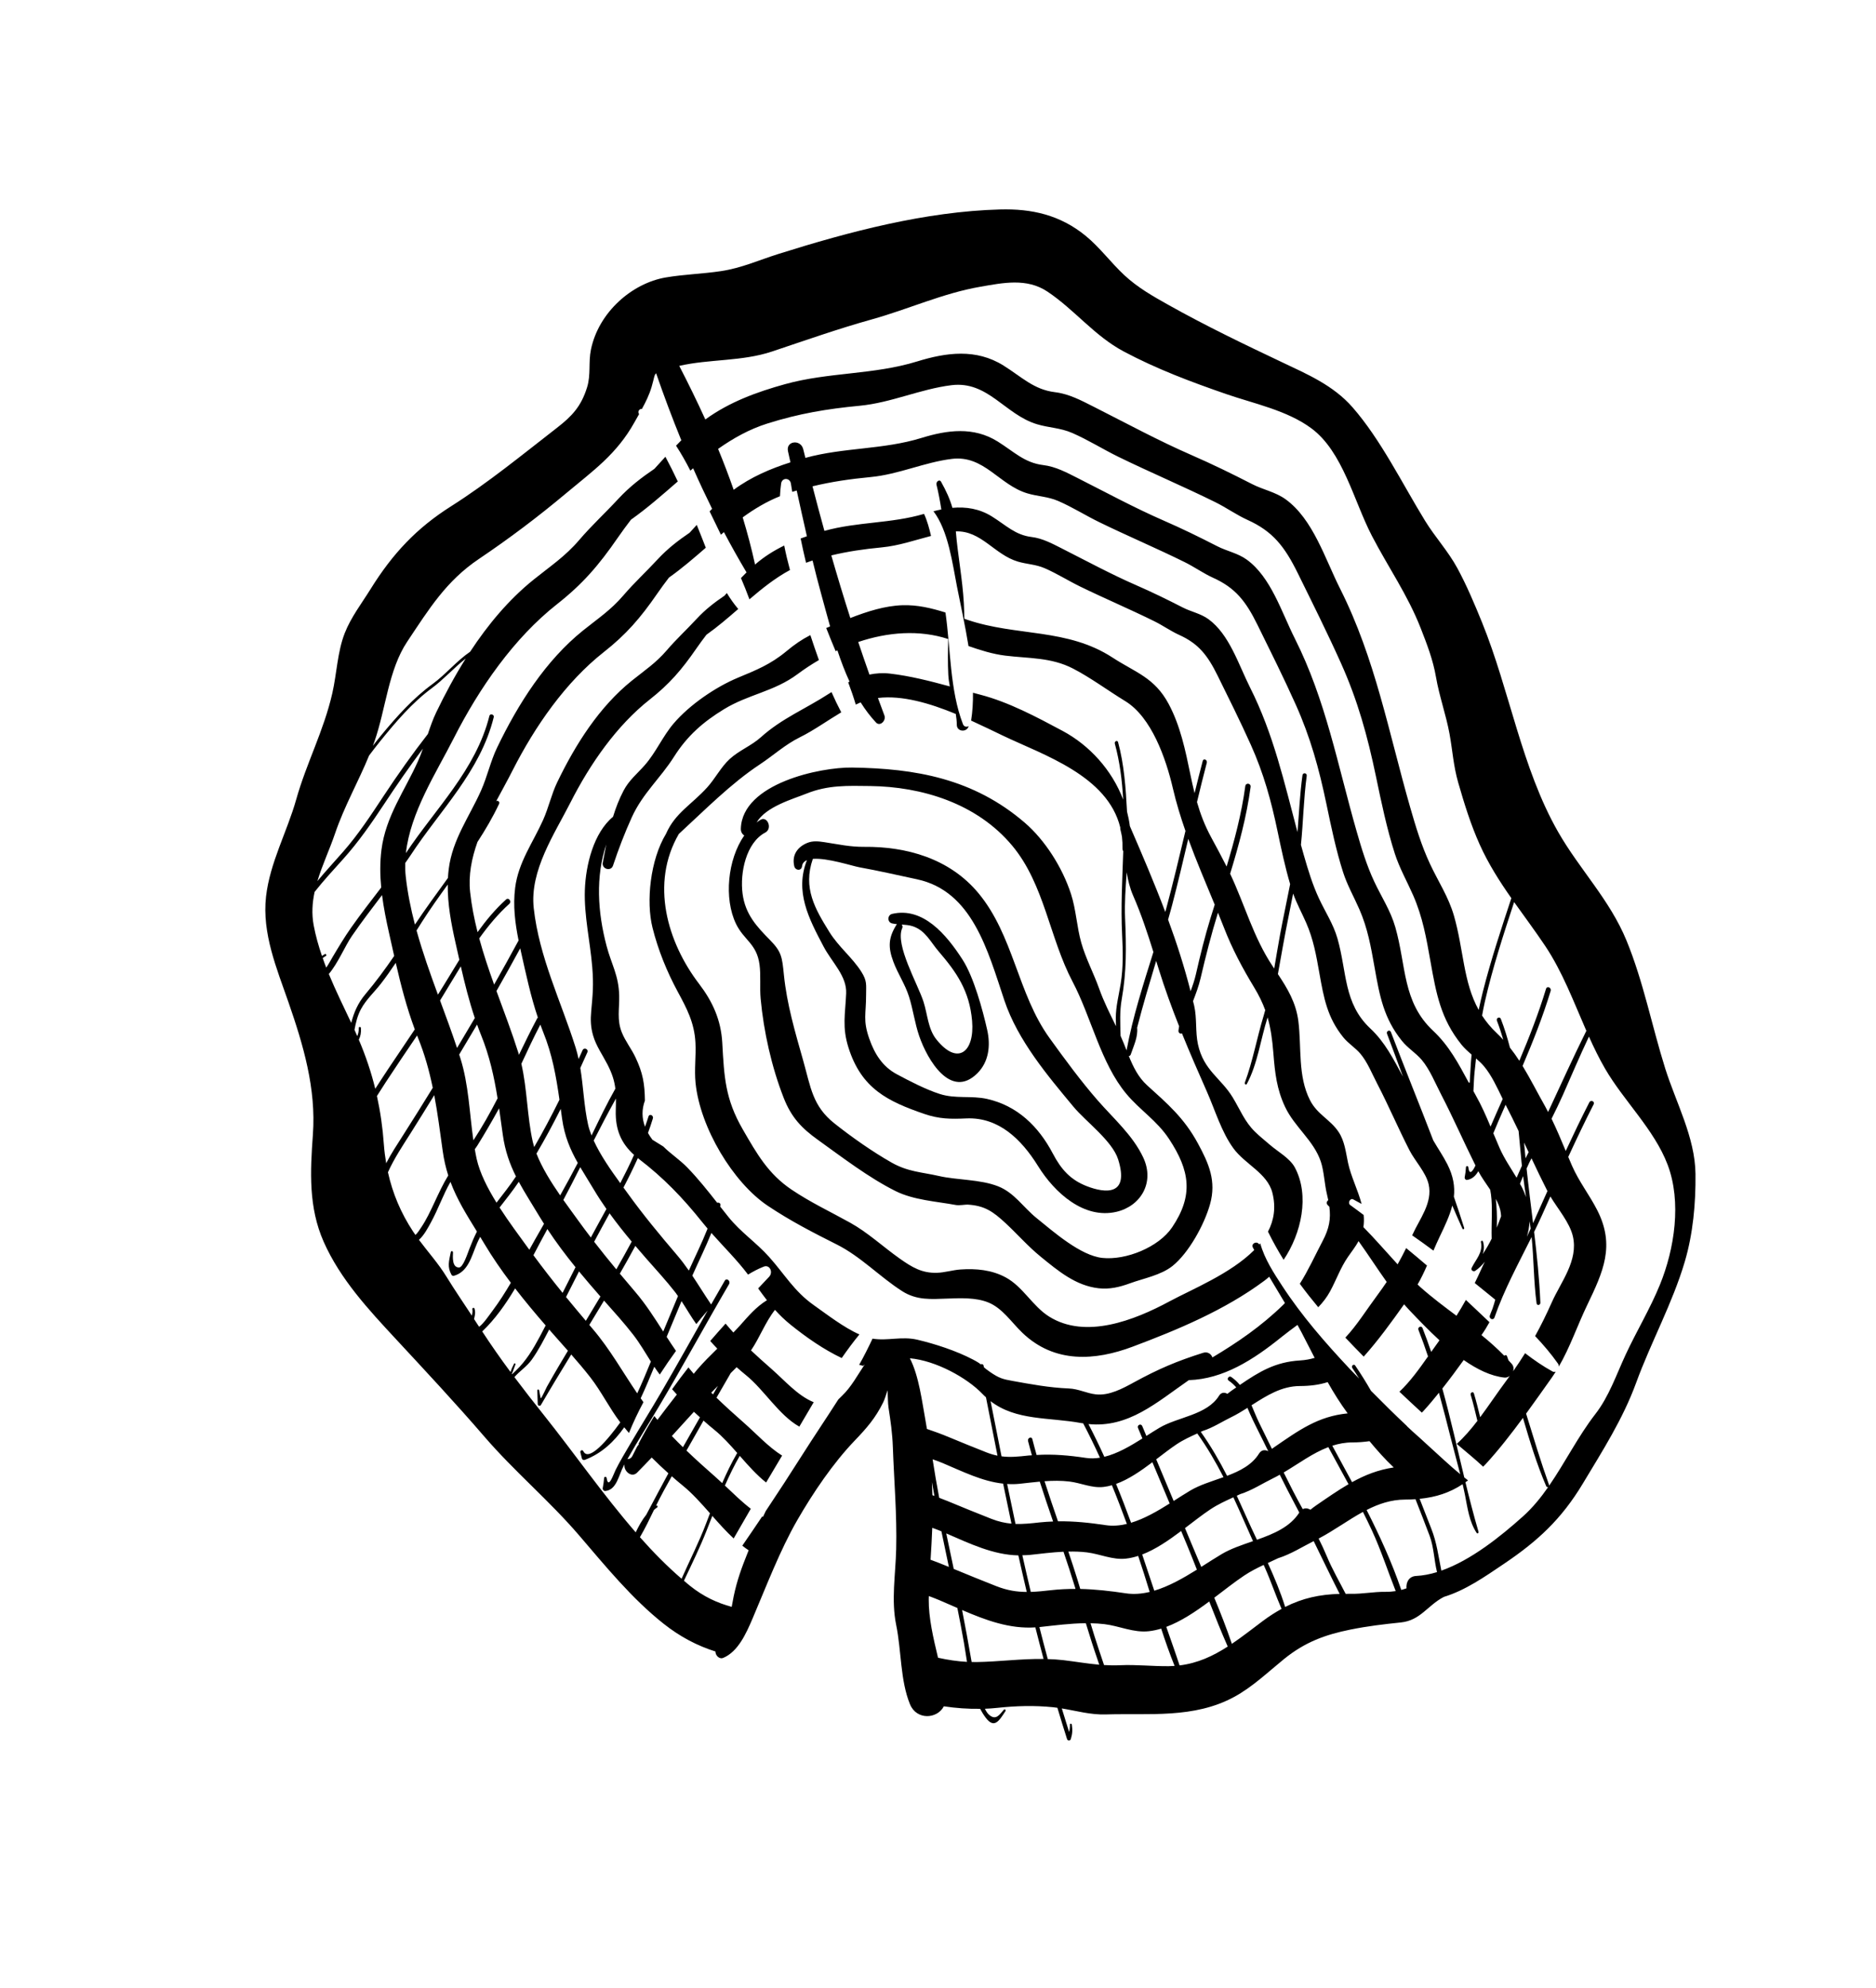 <?xml version="1.0" encoding="UTF-8"?> <svg xmlns="http://www.w3.org/2000/svg" width="622" height="659" viewBox="0 0 622 659" fill="none"><path d="M371.625 343.625C371.595 343.558 371.562 343.494 371.533 343.429C371.435 339.249 371.183 335.435 371.921 331.249C373.554 321.994 373.431 313.776 373.03 304.393C372.813 299.311 373.201 294.247 373.563 289.196C373.978 291.796 374.588 294.381 375.721 296.971C378.378 303.043 380.436 309.282 382.417 315.615C379.06 326.365 375.58 337.075 373.517 348.227C372.908 346.68 372.303 345.13 371.625 343.625ZM255.325 311.668C251.002 307.268 247.119 303.222 246.206 296.299C245.286 289.321 247.385 279.34 253.742 276.006C256.176 274.729 254.481 270.42 252.14 271.794C251.693 272.057 251.275 272.372 250.857 272.68C253.894 267.406 262.979 264.879 267.356 263.113C274.576 260.198 281.045 260.504 288.577 260.593C305.43 260.797 323.84 266.22 335.648 280.409C346.284 293.188 347.942 310.888 355.618 325.445C361.836 337.237 364.928 352.422 373.441 362.63C377.954 368.042 383.575 371.479 387.607 377.597C394.506 388.067 395.783 396.248 388.633 406.875C384.167 413.515 373.284 417.859 365.502 417.036C358.284 416.269 349.421 408.469 343.691 403.832C339.226 400.218 336.318 395.426 330.95 393.301C325.02 390.955 317.36 391.26 311.276 389.869C305.6 388.575 301.049 388.504 295.636 385.435C289.339 381.867 282.449 377.027 276.685 372.46C269.376 366.671 268.815 360.466 266.291 351.564C263.649 342.25 260.887 332.941 259.908 323.192C259.316 317.307 259.152 315.568 255.325 311.668ZM387.29 304.881C387.735 303.277 388.204 301.681 388.625 300.066C390.527 292.784 392.255 285.452 393.977 278.115C396.661 285.466 399.73 292.603 402.745 299.922C402.29 301.364 401.837 302.806 401.389 304.25C399.461 310.485 397.934 316.728 396.48 323.107C396.058 324.956 395.428 326.787 394.742 328.611C392.685 320.53 390.144 312.636 387.29 304.881ZM421.962 320.335C415.552 310.731 412.733 299.98 407.859 289.667C410.738 280.259 413.314 270.779 414.647 260.894C414.813 259.651 413.053 259.394 412.885 260.632C411.648 269.78 409.32 278.569 406.689 287.275C405.054 284.02 403.308 280.795 401.58 277.608C399.447 273.675 398.011 269.888 396.867 265.916C397.913 261.56 398.983 257.209 400.12 252.878C400.375 251.904 399.035 251.286 398.773 252.27C397.833 255.82 396.947 259.385 396.068 262.954C395.576 260.984 395.128 258.958 394.689 256.825C393.03 248.759 391.355 240.652 387.505 233.429C382.794 224.593 376.505 222.98 368.874 218.006C353.856 208.217 337.109 211.012 320.896 205.532C320.505 205.401 320.118 205.266 319.729 205.132C319.703 203.428 319.661 201.727 319.569 200.041C319.122 191.944 317.563 184.166 316.915 176.17C325.373 175.884 329.679 183.858 337.471 186.18C340.51 187.083 343.354 187.073 346.367 188.378C350.393 190.12 354.209 192.54 358.163 194.468C366.304 198.438 374.673 201.979 382.779 205.986C385.577 207.367 388.13 209.207 390.97 210.493C397.372 213.391 400.379 217.221 403.758 224.082C407.479 231.643 411.257 239.205 414.718 246.914C418.975 256.4 421.461 265.415 423.599 275.667C424.8 281.414 426.079 287.434 427.753 293.106C426.679 298.677 425.461 304.229 424.428 309.784C423.731 313.54 423.127 317.325 422.47 321.094C422.301 320.84 422.133 320.59 421.962 320.335ZM550.359 425.914C547.095 433.92 542.583 441.346 538.959 449.173C535.843 455.902 533.458 462.999 528.938 468.813C523.293 476.073 518.925 484.866 513.591 492.592C513.609 492.493 513.637 492.397 513.594 492.277C510.808 484.499 508.431 476.561 505.987 468.652C508.941 464.6 511.812 460.519 514.565 456.636C515.007 456.014 515.409 455.368 515.816 454.724C515.49 454.867 515.116 454.88 514.726 454.667C511.57 452.926 508.566 450.862 505.654 448.616C504.408 450.617 503.099 452.602 501.688 454.607C501.95 453.806 501.879 452.912 501.229 452.157C500.875 451.749 500.506 451.369 500.144 450.971C499.978 450.517 499.823 450.058 499.655 449.604C499.478 449.133 499.01 449.192 498.756 449.469C496.354 446.993 493.805 444.747 491.187 442.612C491.227 442.558 491.265 442.501 491.304 442.449C492.238 441.128 493.064 439.748 493.842 438.341C491.217 435.871 488.623 433.38 486.018 430.957C485.023 432.731 484.002 434.481 482.904 436.207C478.827 433.159 474.741 430.107 470.877 426.663C470.58 426.401 470.303 426.11 470.01 425.841C471.188 423.83 472.179 421.71 473.124 419.564C470.842 417.612 468.544 415.678 466.224 413.773C465.311 415.625 464.376 417.42 463.387 419.157C459.609 415.046 455.938 410.768 452.045 406.825C452.257 405.473 452.265 404.134 452.134 402.801C450.651 401.705 449.184 400.576 447.685 399.51C446.724 398.828 447.657 397.092 448.67 397.623C449.605 398.114 450.522 398.628 451.446 399.137C450.225 394.507 447.897 389.973 446.946 385.487C446.205 381.989 445.835 378.297 443.837 375.293C441.041 371.095 436.788 369.535 434.345 364.75C430.236 356.706 431.581 347.294 430.479 338.548C429.704 332.404 426.873 327.714 423.696 322.933C424.298 319.703 424.857 316.459 425.445 313.182C426.46 307.526 427.647 301.891 428.747 296.242C429.934 299.559 431.63 302.65 433.048 305.882C435.474 311.41 436.392 316.658 437.456 322.664C438.922 330.942 440.09 337.329 445.338 343.855C447.035 345.965 449.371 347.347 451.046 349.335C453.385 352.108 454.914 355.981 456.599 359.219C460.391 366.52 463.596 374.085 467.336 381.375C469.125 384.867 472.774 388.697 473.67 392.607C475.083 398.772 470.603 404.201 468.314 409.347C468.283 409.42 468.249 409.482 468.218 409.553C470.589 411.194 472.938 412.88 475.264 414.615C475.907 413.107 476.563 411.605 477.271 410.131C479.065 406.396 480.667 403.03 481.513 399.67C482.604 402.237 483.716 404.79 484.864 407.318C485.045 407.717 485.576 407.475 485.445 407.054C484.37 403.605 483.222 400.176 482.045 396.756C482.411 393.384 481.873 389.913 479.878 385.983C478.47 383.208 476.73 380.711 475.198 378.05C470.582 366.024 465.712 354.094 461.159 342.13C460.815 341.228 459.531 341.81 459.875 342.715C461.665 347.419 463.411 352.163 465.153 356.919C461.947 351.018 459.199 345.515 454.336 340.961C445.43 332.617 446.634 322.274 443.439 311.118C442.051 306.28 439.408 302.367 437.318 297.875C435.162 293.237 433.737 288.53 432.298 283.524C431.969 282.377 431.649 281.234 431.333 280.093C432.107 272.484 432.22 264.805 433.252 257.221C433.388 256.228 431.981 256.023 431.842 257.013C430.971 263.271 430.708 269.589 430.193 275.882C425.814 259.445 422.246 243.371 414.491 227.974C410.643 220.339 407.616 210.303 400.648 205.256C398.054 203.378 394.931 202.829 392.152 201.402C386.99 198.752 381.996 196.311 376.672 193.991C368.299 190.341 360.169 185.929 351.995 181.796C348.715 180.137 345.612 178.463 342.019 178.027C336.623 177.372 333.588 174.166 328.911 171.243C324.701 168.61 320.265 167.967 315.775 168.361C314.946 165.4 313.665 162.662 312.024 159.733C311.451 158.709 310.264 159.754 310.502 160.704C311.151 163.304 311.663 166.065 312.108 168.895C311.237 169.068 310.366 169.27 309.497 169.495C314.441 175.942 315.832 187.044 317.287 194.443C318.48 200.512 320.001 207.292 321.113 214.185C325.105 215.577 329.115 216.842 333.336 217.363C341.064 218.316 348.471 217.889 355.734 221.63C361.601 224.652 367.4 228.976 373.075 232.437C381.741 237.723 386.548 251.324 388.872 261.339C390.008 266.228 391.451 270.9 393.046 275.48C390.988 284.141 388.935 292.805 386.624 301.393C386.538 301.709 386.443 302.024 386.357 302.34C382.722 292.704 378.676 283.257 374.612 273.876C374.402 272.246 374.083 270.647 373.674 269.078C373.269 261.322 372.705 253.364 370.703 246.047C370.49 245.262 369.417 245.757 369.63 246.535C371.283 252.618 372.065 258.821 372.389 265.082C368.668 255.235 361.189 247.073 352.361 242.34C343.764 237.731 334.404 232.746 325.074 230.323C324.254 230.11 323.423 229.883 322.595 229.662C322.632 232.833 322.449 235.928 321.976 238.891C325.809 240.63 329.431 242.412 332.662 243.954C345.98 250.307 367.221 257.155 371.428 274.318C371.406 274.561 371.425 274.822 371.495 275.096C371.695 275.873 371.848 276.641 371.995 277.41C372.143 278.671 372.205 279.978 372.17 281.345C372.162 281.696 372.269 281.971 372.418 282.21C372.124 291.439 371.59 300.679 372.04 309.75C372.312 315.243 372.455 320.673 371.574 326.115C370.957 329.923 369.958 333.634 369.951 337.534C369.949 338.425 369.993 339.324 370.018 340.219C368.045 336.14 366 332.173 364.443 327.791C362.618 322.659 359.991 317.779 358.508 312.555C356.999 307.245 356.8 301.61 355.086 296.349C352.228 287.576 346.495 278.539 339.784 272.76C322.709 258.059 303.407 254.762 282.473 254.462C272.043 254.312 246.117 259.698 245.629 274.713C245.595 275.795 246.096 276.564 246.76 276.978C241.221 284.944 239.995 297.885 244.015 306.249C246.644 311.716 250.896 312.821 251.825 319.787C252.31 323.412 251.855 327.4 252.196 331.088C253.212 342.088 255.839 353.717 259.811 363.904C262.375 370.48 265.813 374.04 271.188 377.895C279.345 383.746 288.024 390.421 296.924 394.871C302.9 397.859 310.453 398.292 316.935 399.491C318.032 399.693 320.186 399.324 320.79 399.357C326.365 399.676 329.18 401.578 333.425 405.526C337.336 409.165 340.809 413.163 345.005 416.589C350.898 421.399 356.689 426.242 364.257 427.092C367.896 427.499 371.224 426.71 374.649 425.451C379.053 423.834 384.92 422.782 388.785 419.675C394.097 415.408 399.278 406.078 401.197 399.224C403.345 391.552 400.816 385.786 397.179 379.079C392.557 370.546 387.005 365.857 380.329 359.802C377.41 357.153 375.736 353.707 374.27 350.117C374.54 350.087 374.794 349.928 374.908 349.591C375.932 346.559 377.333 343.78 377.021 340.699C378.925 333.245 381.135 325.911 383.335 318.565C383.603 319.433 383.872 320.296 384.144 321.168C386.184 327.738 388.485 334.034 390.948 340.244C390.866 340.734 390.77 341.224 390.723 341.721C390.665 342.345 391.36 342.948 391.876 342.571C394.49 349.023 397.275 355.402 400.152 361.906C402.893 368.102 404.969 375.245 408.944 380.698C412.784 385.97 420.21 388.948 421.857 395.404C423.106 400.296 422.372 404.558 420.411 408.321C421.991 411.55 423.73 414.653 425.593 417.655C431.486 408.93 434.286 396.321 429.312 387.046C427.651 383.945 423.574 381.753 421.003 379.5C419.324 378.026 417.791 376.859 416.115 375.222C412.652 371.839 411.2 367.915 408.702 363.805C404.824 357.416 399.046 354.874 397.178 346.17C396.285 342.011 396.889 337.606 395.935 333.403C395.82 332.894 395.678 332.398 395.559 331.891C396.518 329.408 397.454 326.909 398.062 324.297C399.776 316.946 401.606 309.744 403.828 302.567C404.492 304.206 405.156 305.852 405.804 307.52C408.521 314.521 411.906 320.886 415.742 327.211C417.382 329.916 418.585 332.395 419.495 334.885C419.321 335.511 419.156 336.138 418.966 336.758C416.731 344.096 415.381 351.781 412.723 358.943C412.564 359.373 413.161 359.788 413.393 359.361C416.945 352.799 417.98 344.505 420.261 337.341C420.265 337.324 420.27 337.307 420.274 337.288C421.307 340.845 421.834 344.575 422.195 349.146C422.711 355.687 423.3 361.068 426.081 366.972C429.237 373.665 435.569 378.082 437.922 385.091C438.999 388.3 439.138 392.572 439.965 395.957C440.129 396.63 440.265 397.264 440.391 397.886C439.873 398.22 439.65 399.022 440.277 399.594C440.441 399.743 440.594 399.904 440.757 400.055C441.282 404.09 440.719 407.265 438.537 411.407C435.975 416.271 433.789 421.146 430.961 425.604C432.914 428.269 434.961 430.854 437.072 433.381C438.567 431.826 439.908 430.12 440.979 428.153C443.105 424.245 444.411 420.334 446.951 416.654C448.18 414.872 449.45 413.286 450.44 411.467C453.61 415.894 456.594 420.537 459.769 424.992C458.816 426.415 457.816 427.839 456.736 429.294C453.066 434.23 449.887 439.387 446.059 443.455C448.063 445.579 450.097 447.673 452.144 449.749C456.823 444.542 461.326 438.349 465.538 432.41C466.193 433.166 466.861 433.908 467.547 434.628C470.341 437.56 473.655 441.029 477.266 444.342C476.331 445.625 475.423 446.913 474.523 448.195C473.627 445.539 472.676 442.903 471.647 440.291C471.276 439.352 469.932 439.961 470.302 440.903C471.445 443.802 472.492 446.732 473.471 449.688C470.454 453.98 467.482 458.102 463.988 461.387C466.445 463.723 468.923 466.029 471.417 468.316C471.585 468.139 471.749 467.997 471.917 467.815C473.667 465.912 475.388 463.849 477.09 461.734C478.48 466.753 479.766 471.813 481.045 476.877C482.045 480.831 483.146 484.768 484.145 488.732C480.589 485.811 477.216 482.575 473.985 479.673C472.804 478.613 471.642 477.525 470.47 476.451C469.115 475.277 467.772 474.067 466.459 472.801C466.469 472.792 466.479 472.783 466.49 472.775C462.437 468.968 458.473 465.049 454.558 461.079C452.917 458.225 451.18 455.433 449.325 452.708C448.86 452.025 447.903 452.838 448.368 453.526C449.149 454.678 449.894 455.853 450.634 457.031C449.579 455.931 448.492 454.859 447.447 453.744C439.444 445.211 431.644 436.288 425.127 426.32C422.445 422.22 419.237 417.352 417.844 412.194C417.737 412.326 417.644 412.464 417.533 412.596C417.469 412.517 417.408 412.439 417.345 412.36C416.555 411.391 414.744 412.309 415.407 413.6C415.55 413.875 415.702 414.144 415.847 414.419C408.054 422.254 395.235 427.411 387.704 431.465C376.08 437.725 359.93 444.057 347.837 436.473C342.351 433.033 339.204 426.61 333.46 423.497C328.796 420.967 323.584 420.516 318.465 420.867C315.863 421.047 313.237 421.891 310.646 421.965C305.668 422.11 302.422 420.158 298.301 417.247C292.797 413.358 287.78 408.641 281.899 405.369C275.332 401.718 268.788 398.665 262.445 394.392C254.713 389.181 250.977 382.577 246.259 374.404C240.415 364.285 240.102 357.018 239.473 345.698C239.048 338.071 236.207 331.964 231.806 326.203C221.209 312.333 215.557 292.874 225.07 276.476C233.818 268.436 242.291 259.799 251.882 253.45C256.51 250.388 260.26 246.868 265.255 244.402C269.781 242.163 274.337 238.882 278.921 236.154C277.787 233.979 276.702 231.75 275.696 229.448C275.44 229.611 275.19 229.756 274.932 229.925C267.187 234.967 259.238 238.145 252.318 244.372C249.076 247.288 245.114 248.724 241.932 251.64C239.053 254.281 237.149 258.071 234.527 260.985C229.313 266.778 223.865 269.463 220.816 276.443C215.587 285.072 214.173 298.859 216.339 307.535C218.204 314.994 221.149 322.212 224.749 328.853C227.695 334.289 230.229 339.057 230.578 345.653C230.815 350.111 230.158 354.529 230.614 359.02C232.122 373.864 243.044 392.035 254.554 399.745C262.003 404.734 269.539 408.616 277.43 412.576C285.408 416.583 291.635 423.256 299.066 428.018C304.001 431.182 308.77 430.683 314.245 430.507C318.514 430.371 323.456 430.127 327.57 431.752C332.349 433.641 335.294 438.332 338.998 441.877C349.658 452.079 363.105 451.125 375.532 446.459C390.344 440.898 406.075 434.353 419.198 424.6C419.748 424.19 420.286 423.737 420.816 423.263C422.539 426.174 424.295 429.069 426.028 431.981C425.848 432.163 425.692 432.359 425.507 432.539C418.121 439.736 410.291 445.065 401.988 450.024C401.566 448.867 400.409 448.016 398.908 448.49C390.224 451.238 384.068 453.841 375.977 458.277C372.242 460.323 367.705 462.77 363.341 462.267C360.177 461.907 357.651 460.445 354.326 460.311C347.936 460.053 341.758 458.904 335.611 457.792C332.51 457.233 331.257 456.925 328.186 454.796C327.192 454.109 326.632 453.65 326.222 453.286C326.191 453.121 326.157 452.955 326.125 452.788C326.02 452.253 325.492 452.12 325.157 452.307C324.695 451.917 324.05 451.487 322.511 450.681C317.076 447.838 310.105 445.555 304.173 444.156C298.934 442.92 294.305 444.625 289.29 443.794C287.922 446.735 286.45 449.63 284.865 452.472C285.298 452.593 285.735 452.715 286.162 452.808C286.333 452.627 286.517 452.48 286.703 452.331C284.318 455.899 282.22 459.863 279.183 462.735C278.758 463.137 278.359 463.544 277.955 463.949C274.003 470.141 269.885 476.211 266.03 482.293C262.041 488.591 257.989 494.804 253.88 500.968C253.58 501.609 253.267 502.242 252.973 502.887C252.885 502.839 252.804 502.779 252.715 502.728C250.537 505.981 248.335 509.216 246.114 512.437C246.809 512.969 247.5 513.507 248.225 513.964C248.111 514.246 247.997 514.519 247.883 514.801C245.858 519.835 244.355 523.953 243.243 529.289C243.074 530.088 242.862 531.303 242.602 532.71C237.829 531.433 233.221 529.31 228.739 525.711C228.071 525.174 227.421 524.607 226.764 524.054C229.383 518.497 232.092 513.001 234.35 507.232C234.959 505.676 235.566 504.12 236.174 502.567C238.474 505.172 240.796 507.77 243.253 510.036C245.143 506.75 247.033 503.466 248.932 500.188C245.957 497.907 243.183 495.179 240.345 492.508C241.837 489.143 243.42 485.829 245.27 482.645C248.068 485.83 250.893 489.032 254.011 491.487C255.764 488.506 257.533 485.535 259.31 482.567C254.696 479.669 250.774 475.302 246.455 471.523C243.374 468.825 240.425 466.145 237.559 463.376C239.115 460.641 240.69 457.917 242.279 455.204C242.932 454.559 243.594 453.919 244.234 453.263C245.288 454.195 246.339 455.097 247.372 455.933C253.377 460.796 258.305 469.221 265.025 472.962C266.602 470.279 268.185 467.573 269.789 464.873C264.393 462.652 260.292 457.769 255.646 453.702C253.362 451.703 251.149 449.727 248.999 447.698C251.923 443.402 253.725 438.344 256.953 434.248C258.449 435.913 260.091 437.531 262.083 439.139C267.325 443.369 273.055 447.363 279.075 450.224C280.95 447.523 282.891 444.897 284.94 442.396C279.699 440.083 274.023 435.654 269.779 432.662C263.342 428.121 260.208 422.535 255.02 416.72C250.683 411.858 245.658 408.604 241.478 403.406C240.564 402.268 239.663 401.121 238.762 399.978C238.785 399.879 238.819 399.785 238.842 399.687C239.027 398.919 238.348 398.571 237.789 398.749C234.612 394.71 231.432 390.699 227.852 387.027C225.371 384.48 222.369 382.532 219.909 380.083L216.319 377.857C215.743 377.112 215.271 376.361 214.844 375.612C215.414 374.027 215.974 372.438 216.459 370.808C216.77 369.765 215.324 369.102 215.009 370.155C214.667 371.303 214.252 372.416 213.865 373.543C212.784 370.689 212.753 367.799 213.823 364.869C213.756 359.343 213.167 355.744 210.677 350.5C209.346 347.699 207.359 345.207 206.19 342.329C204.471 338.1 205.4 334.439 205.296 330.1C205.136 323.313 202.759 319.821 201.123 313.642C198.119 302.287 197.449 290.608 201.019 279.935C200.613 281.941 200.239 283.956 199.855 285.969C199.446 288.121 202.56 289.022 203.247 286.967C205.089 281.45 207.077 276.242 209.48 270.95C213.089 263.007 218.953 258.028 223.481 250.87C227.924 243.846 233.222 239.295 240.005 235.143C248.167 230.149 256.658 229.308 264.501 223.447C266.722 221.787 269.077 220.248 271.514 218.827C270.52 216.061 269.584 213.299 268.68 210.557C265.833 212.004 263.47 213.628 260.708 215.926C255.475 220.283 250.629 222.194 244.673 224.674C237.389 227.706 228.702 233.574 223.347 239.856C219.704 244.128 217.499 249.43 213.77 253.676C211.266 256.524 208.574 258.636 206.753 262.104C205.283 264.905 204.164 267.809 203.26 270.774C196.814 276.101 194.192 286.757 193.91 295.127C193.626 303.482 195.689 312.324 196.36 320.567C196.861 326.723 196.519 329.619 196.022 335.227C195.764 338.126 195.833 340.481 196.647 343.302C197.646 346.771 199.795 349.752 201.402 352.887C203.005 356.011 203.72 358.379 204.022 360.928C201.173 365.969 198.659 371.205 196.129 376.437C195.661 375.241 195.253 374.057 194.996 372.904C193.616 366.726 193.432 360.305 192.407 354.052C193.19 352.335 193.966 350.617 194.734 348.895C195.217 347.808 193.631 347.098 193.149 348.18C192.716 349.152 192.275 350.119 191.837 351.088C191.562 349.824 191.255 348.567 190.863 347.326C186.073 332.118 178.741 317.31 176.962 301.048C175.598 288.586 183.871 276.432 189.157 266.018C195.653 253.222 204.483 240.519 215.45 231.891C221.928 226.794 226.024 222.046 230.863 215.028C231.929 213.482 233.062 211.949 234.226 210.432C237.915 207.819 241.356 204.859 244.771 201.891C243.386 200.276 242.139 198.498 240.995 196.612C240.728 196.91 240.454 197.199 240.188 197.499C236.993 199.673 233.904 202.003 230.956 205.192C227.718 208.692 224.184 211.95 221.078 215.584C217.472 219.805 213.686 222.283 209.464 225.68C198.727 234.32 190.82 246.716 184.706 259.436C182.834 263.332 181.904 267.738 180.078 271.821C176.723 279.332 171.868 285.82 170.797 294.342C170.048 300.285 170.781 306.039 171.937 311.795C169.291 316.704 166.577 321.569 163.828 326.41C162.013 321.364 160.3 316.276 158.891 311.101C161.907 306.894 165.164 302.973 168.865 299.649C169.706 298.892 168.666 297.424 167.819 298.184C164.271 301.369 161.186 305.075 158.34 309.029C157.24 304.694 156.372 300.295 155.879 295.797C155.264 290.156 156.373 284.573 158.304 279.143C160.932 275.092 163.4 270.923 165.484 266.475C165.809 265.78 165.04 265.297 164.528 265.589C166.385 262.094 168.277 258.709 169.92 255.474C177.395 240.742 187.559 226.121 200.184 216.19C207.642 210.323 212.357 204.857 217.927 196.779C219.154 194.998 220.459 193.234 221.798 191.486C226.073 188.459 230.055 185.025 234.011 181.586C233.043 179.124 232.11 176.696 231.162 174.392C231.113 174.268 231.059 174.145 231.008 174.021C230.223 174.876 229.434 175.728 228.661 176.599C224.984 179.103 221.428 181.785 218.033 185.454C214.306 189.483 210.239 193.234 206.663 197.419C202.51 202.277 198.154 205.127 193.294 209.039C180.935 218.986 171.833 233.255 164.794 247.898C162.639 252.381 161.568 257.454 159.468 262.154C155.605 270.801 150.016 278.27 148.782 288.079C148.656 289.079 148.571 290.074 148.514 291.063C144.801 296.191 141.062 301.29 137.572 306.519C136.196 301.271 135.113 295.938 134.517 290.477C134.356 289.016 134.33 287.56 134.361 286.107C134.951 285.243 135.571 284.407 136.145 283.528C145.783 268.749 159.26 255.828 163.705 237.755C163.924 236.863 162.489 236.431 162.265 237.332C157.813 255.222 144.233 268.226 134.577 282.835C136.07 269.289 144.613 256.233 150.424 244.788C158.894 228.099 170.41 211.529 184.715 200.277C193.164 193.631 198.506 187.439 204.817 178.286C206.209 176.267 207.687 174.269 209.203 172.287C214.652 168.433 219.685 163.991 224.724 159.612C223.421 156.841 222.054 154.112 220.619 151.425C219.395 152.744 218.179 154.07 216.981 155.421C212.811 158.257 208.784 161.295 204.937 165.455C200.717 170.019 196.107 174.269 192.057 179.009C187.35 184.515 182.414 187.744 176.907 192.177C168.722 198.764 161.804 207.032 155.87 216.074C151.436 219.08 147.749 223.615 143.426 226.763C136.99 231.447 131.613 237.457 126.448 243.694C125.481 244.86 124.554 246.061 123.619 247.256C123.806 246.747 124.01 246.247 124.189 245.732C127.941 234.898 128.783 222.072 135.008 212.74C142.321 201.776 147.948 192.61 158.792 185.303C168.828 178.543 178.325 171.388 187.668 163.561C196.648 156.036 204.477 150.604 210.404 139.923C210.899 139.028 211.401 138.155 211.896 137.283C211.891 137.278 211.889 137.271 211.886 137.268C211.277 136.422 212.039 135.451 212.834 135.574C214.103 133.254 215.273 130.898 216.057 128.223C216.928 125.253 216.887 124.304 217.541 123.754C220.146 131.291 222.924 138.693 225.895 145.973C225.302 146.552 224.733 147.166 224.149 147.757C225.872 150.402 227.443 153.182 228.895 156.038C229.202 155.779 229.504 155.508 229.814 155.25C231.807 159.781 233.916 164.253 236.1 168.687C235.822 168.963 235.556 169.254 235.278 169.532C236.503 172.092 237.764 174.675 239.026 177.274C239.361 176.989 239.691 176.697 240.028 176.416C242.399 180.916 244.902 185.362 247.516 189.765C246.889 190.369 246.286 191.011 245.673 191.636C246.673 193.982 247.619 196.333 248.479 198.689C252.737 195.05 257.075 191.584 261.927 188.972C261.203 186.302 260.549 183.589 260.01 180.862C256.617 182.518 253.376 184.535 250.401 187.114C250.382 187.133 250.362 187.152 250.343 187.167C249.192 181.878 247.807 176.665 246.248 171.52C250.089 168.721 254.151 166.299 258.6 164.51C258.671 163.095 258.788 161.687 258.988 160.294C259.285 158.252 261.914 158.336 262.228 160.31C262.374 161.236 262.526 162.142 262.674 163.06C263.166 162.912 263.663 162.762 264.152 162.618C265.258 167.681 266.379 172.736 267.532 177.782C266.838 178.019 266.147 178.27 265.46 178.526C266.009 181.223 266.605 183.902 267.249 186.574C267.801 186.37 268.35 186.159 268.917 185.982C269.085 185.928 269.245 185.884 269.412 185.833C270.311 189.529 271.247 193.213 272.26 196.877C273.226 200.378 274.185 204.012 275.222 207.668C274.79 207.852 274.371 208.028 273.942 208.208C274.934 210.752 275.986 213.312 277.066 215.891C277.26 215.799 277.447 215.696 277.641 215.605C278.816 219.161 280.135 222.649 281.67 225.972C281.521 226.047 281.373 226.141 281.227 226.215C282.147 228.657 283.002 231.111 283.734 233.584C284.273 233.334 284.813 233.073 285.353 232.857C286.863 235.258 288.548 237.503 290.454 239.538C291.802 240.973 293.875 238.875 293.23 237.186C292.498 235.267 291.801 233.329 291.087 231.4C299.134 230.422 308.323 233.159 316.896 236.693C317.087 237.896 317.226 239.104 317.237 240.329C317.255 242.586 320.444 242.857 321.11 240.895C321.131 240.834 321.143 240.777 321.165 240.716C320.517 241.116 319.619 240.971 319.262 240.045C314.918 228.814 315.19 214.991 313.472 203.063C308.838 201.608 304.164 200.485 299.202 200.648C293.466 200.834 287.599 202.675 281.929 204.895C279.721 198.013 277.629 191.086 275.625 184.128C281.084 182.821 286.396 182.041 292.343 181.474C297.982 180.937 303.291 179.082 308.69 177.677C308.144 175.362 307.418 172.565 306.369 170.369C295.46 173.583 284.31 172.959 273.417 175.979C273.392 175.986 273.366 175.993 273.34 176.002C271.981 171.086 270.657 166.162 269.39 161.225C275.697 159.708 281.831 158.808 288.699 158.154C297.969 157.271 306.462 153.259 315.589 152.133C326.276 150.814 331.255 160.77 340.644 163.568C344.144 164.61 347.419 164.6 350.887 166.1C355.522 168.106 359.914 170.891 364.464 173.11C373.837 177.68 383.471 181.756 392.801 186.368C396.023 187.961 398.962 190.079 402.231 191.559C409.599 194.892 413.062 199.301 416.95 207.2C421.233 215.902 425.583 224.609 429.566 233.484C434.468 244.402 437.329 254.778 439.791 266.581C441.353 274.063 442.996 281.974 445.327 289.216C446.687 293.445 448.884 297.298 450.667 301.362C453.46 307.727 454.517 313.768 455.742 320.681C457.429 330.211 458.773 337.562 464.815 345.074C466.768 347.504 469.457 349.094 471.385 351.381C474.078 354.574 475.839 359.032 477.777 362.76C481.82 370.542 485.301 378.573 489.206 386.383C488.3 388.295 487.177 389.848 486.823 386.943C486.765 386.474 486.095 386.451 486.052 386.938C485.993 388.068 485.85 389.187 485.627 390.291C485.546 390.786 485.982 391.242 486.424 391.173C488.172 390.897 489.301 389.742 490.142 388.276C491.155 390.246 492.677 392.307 494.089 394.43C494.167 394.946 494.267 395.456 494.339 395.975C494.932 400.343 494.422 405.63 494.569 410.658C493.687 412.428 492.72 414.137 491.618 415.748C492.023 414.486 492.174 413.162 491.68 411.569C491.557 411.169 490.926 411.343 491.014 411.762C491.748 415.29 489.29 417.528 487.947 420.323C487.549 421.15 488.556 421.708 489.134 421.31C490.326 420.491 491.376 419.459 492.32 418.289C491.942 419.021 491.583 419.745 491.263 420.464C490.507 422.164 489.741 423.779 488.964 425.36C491.223 427.161 493.498 429.008 495.762 430.876C495.483 431.893 495.186 432.903 494.844 433.889C494.552 434.628 494.233 435.352 493.971 436.111C493.594 437.193 495.096 437.878 495.496 436.799C498.673 427.601 503.461 418.871 507.82 410.089C508.561 417.392 508.48 424.778 509.458 432.043C509.541 432.944 510.754 432.75 510.717 431.87C510.387 423.959 509.572 416.173 508.647 408.404C509.59 406.478 510.515 404.544 511.381 402.604C512.266 400.618 513.153 398.637 514.038 396.652C516.523 400.821 520.454 405.313 521.505 409.894C523.348 417.937 517.505 425.017 514.518 431.73C512.733 435.744 510.923 439.417 508.978 442.945C511.708 445.815 514.271 448.825 516.541 452.051C516.756 452.357 516.839 452.712 516.832 453.064C520.556 446.654 522.966 439.488 526.203 432.752C531.55 421.62 535.569 413.012 529.602 401.256C527.009 396.148 523.533 391.776 521.215 386.483C520.785 385.507 520.381 384.527 519.968 383.548C522.674 377.678 525.449 371.849 528.383 366.108C528.87 365.156 527.431 364.519 526.95 365.461C524.229 370.767 521.651 376.156 519.13 381.574C517.63 377.973 516.133 374.392 514.426 370.893C515.724 368.297 516.996 365.687 518.179 363.023C521.051 356.548 523.791 350.037 526.823 343.663C528.458 347.303 530.196 350.882 532.184 354.31C538.349 364.938 548.459 374.437 552.895 386.086C557.616 398.484 555.184 414.086 550.359 425.914ZM477.892 520.703C476.93 516.036 476.393 511.442 474.559 506.804C473.256 503.508 471.975 500.201 470.693 496.895C476.112 496.362 480.663 494.87 484.943 492.048C485.212 493.222 485.484 494.395 485.717 495.575C486.582 499.963 487.136 504.5 489.601 508.209C489.85 508.583 490.325 508.217 490.21 507.819C488.619 502.394 487.215 496.908 485.874 491.398C486.162 491.194 486.455 491.011 486.743 490.795C486.318 490.479 485.906 490.127 485.487 489.798C483.115 479.962 480.911 470.071 478.219 460.335C480.636 457.27 483.006 454.077 485.304 450.882C489.724 453.964 494.335 456.242 498.842 456.704C499.467 456.767 500.07 456.527 500.582 456.135C500.195 456.671 499.821 457.204 499.419 457.742C496.401 461.803 493.639 465.97 490.76 469.834C490.127 467.188 489.462 464.55 488.681 461.949C488.452 461.182 487.393 461.668 487.623 462.431C488.475 465.271 489.158 468.163 489.843 471.053C487.697 473.852 485.466 476.46 482.994 478.686C485.9 481.169 488.922 483.6 491.746 486.24C492.03 485.944 492.313 485.692 492.598 485.381C496.84 480.764 500.968 475.47 504.946 470.069C507.204 477.754 509.516 485.415 512.654 492.704C512.795 493.034 513.099 493.085 513.332 492.972C510.837 496.546 508.125 499.878 504.968 502.706C497.546 509.357 487.747 517.238 477.892 520.703ZM469.538 522.47C467.132 522.589 466.155 524.573 466.33 526.572C465.762 526.774 465.189 526.948 464.607 527.101C461.483 517.972 457.467 509.182 453.111 500.601C457.047 498.593 461.188 497.162 465.868 497.147C467.061 497.144 468.202 497.098 469.314 497.022C470.89 501.043 472.466 505.066 473.986 509.109C475.399 512.87 475.483 517.268 476.453 521.191C474.135 521.9 471.821 522.356 469.538 522.47ZM459.361 527.731C455.356 527.683 451.808 528.476 447.754 528.388C447.205 528.376 446.695 528.396 446.16 528.398C444.039 524.26 441.685 520.216 439.923 515.967C439.089 513.952 438.169 511.999 437.199 510.073C442.26 507.436 446.936 503.936 451.891 501.238C452.918 503.292 453.933 505.352 454.897 507.445C457.881 513.917 460.121 520.817 462.754 527.484C461.693 527.653 460.583 527.746 459.361 527.731ZM426.101 532.746C424.562 527.8 422.537 522.954 420.356 518.175C421.519 517.646 422.671 517.122 423.782 516.58C427.941 515.278 432.056 512.67 435.559 510.916C438.423 516.753 441.226 522.621 444.168 528.41C437.506 528.598 431.818 529.839 426.101 532.746ZM418.688 537.406C415.155 540.058 411.823 542.674 408.432 544.97C406.684 539.815 404.691 534.725 402.602 529.68C406.015 527.095 409.311 524.491 412.454 522.384C414.646 520.913 416.837 519.816 418.979 518.814C419.103 519.094 419.23 519.374 419.357 519.654C421.359 524.123 422.94 528.886 424.913 533.388C422.868 534.509 420.81 535.815 418.688 537.406ZM391.099 552.127C389.695 547.842 388.155 543.594 386.69 539.348C391.59 537.527 396.363 534.326 400.935 530.929C402.894 535.962 404.9 540.97 407.063 545.872C402.19 549.014 397.117 551.388 391.099 552.127ZM371.381 552.066C369.533 552.151 367.775 552.113 366.052 552.008C365.487 550.327 364.923 548.645 364.357 546.961C363.374 544.043 362.462 541.098 361.57 538.146C363.113 538.178 364.659 538.26 366.207 538.448C371.148 539.048 375.805 541.347 380.874 540.793C382.257 540.641 383.631 540.342 384.998 539.931C386.365 544.124 387.824 548.265 389.443 552.292C388.821 552.335 388.194 552.372 387.552 552.38C382.146 552.444 376.8 551.813 371.381 552.066ZM352.603 550.388C350.849 550.179 349.116 550.083 347.394 550.026C346.44 546.5 345.52 542.962 344.622 539.418C349.742 538.862 354.869 538.172 360.017 538.135C361.29 542.317 362.602 546.488 364.04 550.61C364.186 551.031 364.322 551.465 364.462 551.893C360.553 551.552 356.777 550.888 352.603 550.388ZM323.704 551.017C323.195 551.026 322.671 550.997 322.154 550.987C322.119 550.777 322.079 550.568 322.042 550.359C321.089 544.808 320.065 539.282 318.99 533.765C326.851 537.147 334.731 540.083 343.28 539.517C344.16 543.015 345.071 546.505 346.005 549.986C338.532 549.892 331.263 550.894 323.704 551.017ZM307.926 530.209C307.929 529.852 307.955 529.492 307.962 529.134C309.088 529.548 310.212 529.975 311.327 530.445C313.369 531.305 315.395 532.202 317.42 533.084C318.179 536.886 318.917 540.694 319.585 544.517C319.944 546.576 320.26 548.749 320.611 550.954C317.486 550.786 314.25 550.304 311.01 549.585C309.442 543.042 307.872 536.36 307.926 530.209ZM359.132 471.871C361.099 475.611 362.951 479.412 364.701 483.265C363.139 483.519 361.576 483.568 360.018 483.331C354.542 482.503 349.201 482.022 343.691 482.358C343.201 480.616 342.724 478.868 342.278 477.102C342.018 476.064 340.601 476.716 340.861 477.747C341.259 479.33 341.696 480.896 342.132 482.462C341.762 482.496 341.399 482.495 341.025 482.537C337.652 482.919 334.908 483.181 332.062 482.81C330.838 476.718 329.635 470.621 328.437 464.527C336.916 471.057 347.782 469.809 358.477 471.782C358.699 471.823 358.91 471.837 359.132 471.871ZM431.049 451.023C422.861 451.511 417.564 454.713 411.089 459.138C410.268 458.165 409.343 457.263 408.204 456.49C407.45 455.98 406.604 457.185 407.366 457.704C408.368 458.383 409.188 459.142 409.888 459.964C409.385 460.309 408.896 460.648 408.373 461.005C407.92 461.317 407.438 461.688 406.937 462.091C406.063 461.535 404.9 461.559 404.205 462.684C400.195 469.168 390.527 469.707 384.383 473.365C383.004 474.187 381.57 475.106 380.092 476.046C379.635 474.956 379.175 473.866 378.718 472.775C378.311 471.805 376.907 472.439 377.316 473.413C377.801 474.57 378.288 475.727 378.773 476.884C374.77 479.408 370.487 481.917 366.152 482.967C364.488 479.301 362.735 475.683 360.882 472.114C374.145 473.443 383.454 464.967 394.165 457.55C405.577 457.202 415.598 450.775 424.849 443.296C426.564 441.908 428.383 440.587 430.189 439.239C430.661 440.097 431.134 440.955 431.587 441.828C433.048 444.626 434.457 447.411 435.878 450.169C434.388 450.616 432.792 450.921 431.049 451.023ZM422.264 479.931C422.091 480.048 421.895 480.211 421.717 480.343C420.312 477.485 418.906 474.628 417.513 471.766C416.556 469.803 415.776 467.807 414.952 465.884C419.939 462.698 424.875 459.523 431.013 459.504C434.475 459.492 437.458 459.088 440.196 458.208C442.211 461.774 444.376 465.244 446.825 468.571C437.03 469.548 430.81 474.046 422.264 479.931ZM441.732 479.294C443.815 478.625 445.991 478.208 448.323 478.201C450.383 478.195 452.269 478.041 454.072 477.786C456.441 480.654 459.181 483.763 462.1 486.495C456.884 487.285 452.546 489.017 448.286 491.374C446.109 487.313 443.907 483.291 441.732 479.294ZM412.905 502.148C411.977 500.042 411.029 497.951 410.061 495.874C410.434 495.7 410.815 495.529 411.18 495.351C415.005 494.154 418.803 491.686 421.975 490.146C422.77 489.76 423.548 489.34 424.323 488.907C425.938 492.164 427.582 495.406 429.291 498.599C429.8 499.546 430.291 500.503 430.787 501.457C427.742 506.23 422.324 508.504 416.748 510.47C415.424 507.68 414.119 504.907 412.905 502.148ZM395.088 511.878C394.361 510.119 393.62 508.367 392.889 506.61C395.759 504.429 398.531 502.251 401.183 500.473C403.804 498.717 406.432 497.543 408.937 496.398C410.19 499.088 411.403 501.805 412.599 504.535C413.533 506.674 414.484 508.802 415.439 510.928C411.75 512.205 408.073 513.425 405.05 515.227C402.892 516.511 400.626 517.983 398.287 519.463C397.207 516.931 396.133 514.403 395.088 511.878ZM378.704 515.356C383.155 513.649 387.482 510.668 391.619 507.567C392.306 509.218 393.001 510.864 393.686 512.516C394.762 515.115 395.801 517.742 396.833 520.378C392.319 523.196 387.55 525.911 382.71 527.353C381.395 523.344 380.059 519.347 378.704 515.356ZM357.167 523.462C356.226 520.416 355.23 517.397 354.215 514.388C356.261 514.346 358.311 514.404 360.366 514.652C364.726 515.181 368.837 517.211 373.309 516.72C374.672 516.573 376.025 516.254 377.37 515.821C378.699 519.733 379.949 523.735 381.187 527.767C378.553 528.396 375.905 528.621 373.273 528.224C368.193 527.457 363.207 526.885 358.166 526.775C357.835 525.671 357.506 524.565 357.167 523.462ZM338.966 515.602C339.736 515.582 340.499 515.595 341.282 515.511C345.051 515.105 348.825 514.61 352.61 514.434C353.928 518.31 355.212 522.203 356.408 526.136C356.472 526.347 356.534 526.556 356.598 526.766C353.925 526.761 351.235 526.878 348.499 527.188C346.052 527.466 343.866 527.692 341.762 527.759C340.805 523.715 339.874 519.661 338.966 515.602ZM337.643 515.652C338.544 519.7 339.473 523.737 340.422 527.769C337.132 527.756 333.974 527.284 330.298 525.837C325.602 523.991 320.894 522.077 316.216 520.14C315.383 516.218 314.55 512.297 313.738 508.367C321.588 511.765 329.282 515.479 337.643 515.652ZM349.163 504.417C347.697 504.475 346.229 504.545 344.738 504.714C341.756 505.053 339.204 505.311 336.696 505.221C335.751 500.813 334.829 496.397 333.922 491.98C335.271 492.057 336.632 492.065 338.022 491.915C340.261 491.674 342.501 491.399 344.743 491.197C346.152 495.632 347.646 500.03 349.163 504.417ZM373.622 505.218C371.285 505.78 368.937 505.98 366.602 505.628C361.284 504.826 356.083 504.278 350.783 504.352C349.257 499.941 347.751 495.522 346.324 491.066C349.076 490.872 351.835 490.836 354.601 491.17C358.389 491.63 361.961 493.392 365.846 492.966C366.79 492.863 367.728 492.659 368.661 492.396C370.4 496.626 372.04 500.909 373.622 505.218ZM387.812 498.443C383.732 501.005 379.409 503.509 375.019 504.833C373.437 500.499 371.785 496.202 370.037 491.954C374.194 490.466 378.235 487.664 382.082 484.765C383.997 489.322 385.903 493.883 387.812 498.443ZM396.964 475.233C400.239 479.814 403.078 484.679 405.661 489.713C401.809 491.098 397.821 492.268 394.647 494.156C392.882 495.206 391.035 496.4 389.133 497.608C387.206 493.008 385.282 488.404 383.351 483.805C385.667 482.041 387.911 480.294 390.06 478.852C392.396 477.287 394.737 476.254 396.964 475.233ZM414.392 468.592C415.808 471.778 417.44 474.874 418.971 477.995C419.482 479.034 419.991 480.077 420.499 481.118C419.508 480.55 418.237 480.613 417.466 481.861C415.135 485.632 411.14 487.654 406.846 489.277C404.254 484.207 401.407 479.309 398.127 474.692C398.332 474.596 398.543 474.502 398.745 474.403C402.067 473.362 405.366 471.219 408.122 469.881C410.005 468.966 411.81 467.873 413.595 466.746C413.853 467.352 414.113 467.966 414.392 468.592ZM309.213 483.795C310.32 484.184 311.429 484.571 312.525 485.034C319.175 487.835 325.649 491.115 332.592 491.859C333.496 496.286 334.418 500.706 335.359 505.123C333.227 504.932 331.076 504.467 328.672 503.522C323.821 501.615 318.949 499.634 314.129 497.624C313.229 497.249 312.312 496.914 311.401 496.563C310.603 492.321 309.866 488.069 309.213 483.795ZM431.936 500.319C430.823 498.308 429.721 496.293 428.668 494.238C427.636 492.225 426.631 490.192 425.614 488.167C430.548 485.251 435.199 481.735 440.415 479.754C442.642 483.853 444.899 487.938 447.111 492.048C443.657 494.056 440.209 496.444 436.339 499.107C435.75 499.512 435.121 499.997 434.466 500.52C433.692 500.03 432.749 499.9 431.936 500.319ZM301.673 450.308C310.301 451.06 320.712 456.827 325.755 462.137C326.13 462.533 326.518 462.881 326.904 463.237C328.169 469.69 329.436 476.142 330.724 482.59C329.556 482.354 328.355 482.006 327.069 481.501C322.856 479.845 318.623 478.124 314.436 476.377C312.106 475.406 309.726 474.541 307.327 473.731C307.17 472.734 307.009 471.741 306.828 470.769C305.742 464.97 304.714 456.188 301.673 450.308ZM309.148 495.687C309.113 494.259 309.046 492.812 308.984 491.368C309.251 492.896 309.53 494.423 309.816 495.947C309.591 495.863 309.372 495.771 309.148 495.687ZM309.097 506.511C310.043 506.86 310.992 507.193 311.932 507.589C311.999 507.617 312.066 507.647 312.133 507.676C312.948 511.614 313.776 515.547 314.609 519.479C314.346 519.371 314.081 519.264 313.82 519.155C312.076 518.429 310.311 517.747 308.532 517.096C308.764 513.569 308.965 510.039 309.097 506.511ZM170.548 456.543C172.318 454.532 174.72 453 176.334 450.736C178.538 447.645 180.313 444.183 182.089 440.77C182.419 441.149 182.749 441.533 183.078 441.908C184.808 443.883 186.559 445.841 188.301 447.81C187.325 449.45 186.331 451.079 185.362 452.726C183.995 455.046 182.647 457.38 181.329 459.735C181.279 459.823 179.586 463.449 179.339 463.569C179.206 463.634 178.934 461.729 178.755 460.928C178.663 460.514 178.126 460.575 178.147 461.014C178.218 462.513 178.27 464.006 178.295 465.509C178.304 466.05 179.068 466.258 179.329 465.811C182.61 460.171 185.995 454.602 189.396 449.045C191.569 451.524 193.712 454.034 195.742 456.644C199.411 461.359 202.052 466.845 205.661 471.56C201.598 477.198 195.22 484.781 193.409 481.123C193.083 480.465 192.257 480.853 192.439 481.565C192.607 482.226 192.776 482.889 192.947 483.549C193.057 483.986 193.571 484.11 193.907 483.982C199.463 481.87 203.615 477.957 206.969 473.19C207.486 473.818 207.998 474.445 208.535 475.076C209.942 471.575 211.561 468.172 213.338 464.856C213.025 464.428 212.729 463.992 212.426 463.561C214.051 460.111 215.506 456.554 216.933 453.113C217.52 453.991 218.108 454.865 218.75 455.698C220.48 453.019 222.278 450.404 224.128 447.857C223.062 446.322 222.042 444.765 221.033 443.202C222.661 439.248 224.315 435.307 225.962 431.362C227.621 433.889 229.12 436.527 230.868 438.967C232.074 437.455 233.334 435.96 234.619 434.49C229.456 443.592 224.373 452.75 219.105 461.779C215.729 467.565 212.183 473.225 208.79 478.996C207.184 481.727 205.538 484.466 204.111 487.313C203.41 488.711 201.701 493.954 201.135 489.994C201.062 489.49 200.36 489.459 200.302 489.988C200.206 491.115 200.053 492.231 199.841 493.337C199.746 493.9 200.231 494.348 200.714 494.3C204.505 493.928 205.123 489.007 206.815 485.885C206.891 485.745 206.975 485.606 207.053 485.463C206.695 487.684 209.395 490.07 211.225 488.223C212.862 486.572 214.47 484.891 216.078 483.209C217.896 485.021 219.754 486.771 221.611 488.435C219.132 492.994 216.707 497.581 214.275 502.167C212.892 503.882 211.767 505.948 210.773 508.006C200.014 495.616 190.277 481.609 180.403 469.236C177.076 465.067 173.779 460.835 170.548 456.543ZM144.615 236.204C143.522 238.479 142.684 240.894 141.867 243.337C136.694 249.972 131.805 256.888 127.177 263.902C122.985 270.261 118.815 276.604 113.849 282.282C110.97 285.575 108.013 288.752 105.235 292.106C106.846 286.77 109.298 281.592 111.077 276.351C114.165 267.267 118.787 259.224 122.377 250.47C123.56 248.903 124.754 247.347 125.986 245.821C131.209 239.359 136.651 232.941 143.231 228.1C147.021 225.311 150.548 221.351 154.423 218.314C150.795 224.074 147.545 230.109 144.615 236.204ZM129.006 309.395C129.572 311.907 130.127 314.416 130.693 316.921C127.701 321.292 124.584 325.527 121.16 329.587C118.623 332.596 117.328 335.712 116.455 339.112C113.918 333.733 111.292 328.398 109.021 322.905C112.109 319.258 114.354 313.68 116.677 310.302C119.87 305.656 123.284 301.211 126.666 296.741C127.207 300.972 128.055 305.176 129.006 309.395ZM137.527 341.267C134.594 345.626 131.662 349.987 128.734 354.349C127.265 356.537 125.847 358.753 124.418 360.952C123.067 355.44 121.262 350.071 118.965 344.68C119.525 343.597 119.786 342.348 119.658 340.789C119.623 340.359 118.956 340.339 118.953 340.784C118.965 341.828 118.79 342.73 118.452 343.509C118.146 342.81 117.856 342.112 117.533 341.41C117.972 339.042 118.523 336.715 119.65 334.605C121.372 331.38 124.095 328.942 126.29 326.113C128.02 323.887 129.634 321.562 131.217 319.207C132.937 326.686 134.847 334.091 137.527 341.267ZM151.536 347.426C149.784 342.167 147.844 336.936 145.907 331.685C148.196 327.972 150.452 324.142 152.783 320.368C154.106 326.155 155.544 331.895 157.43 337.502C155.482 340.822 153.521 344.131 151.536 347.426ZM159.46 343.044C162.326 350.099 163.826 356.982 164.973 364.134C162.516 368.918 159.888 373.587 156.953 378.052C155.643 368.96 155.421 359.645 152.645 350.836C152.516 350.426 152.379 350.018 152.248 349.609C154.239 346.307 156.213 342.992 158.172 339.664C158.581 340.797 159.005 341.925 159.46 343.044ZM172.737 315.553C174.392 322.907 175.94 330.258 178.336 337.356C178.246 337.426 178.163 337.521 178.091 337.651C175.983 341.615 174.007 345.656 172.055 349.709C171.992 349.497 171.947 349.28 171.881 349.07C169.718 342.201 167.105 335.403 164.605 328.547C167.276 323.858 169.905 319.142 172.483 314.391C172.568 314.779 172.65 315.166 172.737 315.553ZM177.11 380.281C176.931 379.686 176.769 379.095 176.639 378.512C174.744 370.032 174.823 361.151 172.86 352.675C174.891 348.305 176.925 343.939 179.153 339.682C179.451 340.488 179.748 341.294 180.072 342.09C183.114 349.58 184.39 356.847 185.491 364.588C182.854 369.92 180.082 375.169 177.11 380.281ZM186.366 370.895C187.186 376.779 189.115 381.183 191.567 385.532C189.677 389.157 187.724 392.744 185.725 396.3C182.658 391.873 179.662 387.06 177.87 382.444C180.717 377.617 183.379 372.656 185.915 367.618C186.064 368.699 186.212 369.789 186.366 370.895ZM196.961 394.491C198.244 396.645 199.624 398.747 201.068 400.805C199.337 403.953 197.598 407.093 195.9 410.257C194.489 408.411 193.095 406.549 191.724 404.648C190.245 402.591 188.526 400.275 186.785 397.815C188.692 394.22 190.551 390.595 192.388 386.955C193.804 389.362 195.35 391.79 196.961 394.491ZM210.221 382.872C208.804 386.051 207.26 389.162 205.658 392.244C202.562 387.982 199.07 382.995 196.847 378.123C199.232 373.43 201.666 368.773 204.218 364.194C204.229 365.377 204.204 366.643 204.161 368.092C203.973 374.52 205.957 379.033 210.221 382.872ZM228.392 421.225C227.184 419.493 225.918 417.792 224.522 416.155C218.81 409.468 213.282 402.801 208.101 395.608C207.665 395.002 207.191 394.353 206.715 393.702C208.396 390.493 209.999 387.244 211.487 383.933C211.625 384.042 211.745 384.156 211.887 384.266C219.947 390.426 226.347 397.047 232.88 405.233C233.441 405.936 234.018 406.627 234.603 407.311C232.737 412.042 230.458 416.608 228.392 421.225ZM210.628 428.303C208.906 426.288 207.204 424.274 205.515 422.251C207.264 419.207 208.979 416.14 210.653 413.043C211.83 414.429 213.014 415.802 214.195 417.152C217.461 420.878 220.844 424.517 223.907 428.449C224.216 428.85 224.495 429.272 224.789 429.685C223.149 433.598 221.513 437.513 219.897 441.437C217.023 436.944 214.166 432.445 210.628 428.303ZM191.973 421.506C194.202 424.21 196.472 426.858 198.741 429.448C198.852 429.576 198.968 429.703 199.079 429.831C197.476 432.521 195.859 435.203 194.241 437.882C192.023 435.269 189.834 432.643 187.671 430.001C189.112 427.176 190.55 424.345 191.973 421.506ZM176.862 416.138C178.417 413.181 179.941 410.26 181.486 407.469C184.36 411.844 187.525 416.051 190.819 420.11C189.396 422.949 187.97 425.786 186.529 428.613C183.226 424.548 180.003 420.4 176.862 416.138ZM142.892 405.233C145.258 400.926 146.915 396.079 149.357 391.826C151.539 397.691 154.667 402.669 158.13 408.291C157.174 410.152 156.38 412.089 155.605 414.069C155.022 415.558 153.555 420.173 152.22 420.203C149.831 420.25 150.139 416.694 150.194 415.233C150.215 414.709 149.561 414.609 149.458 415.122C148.852 418.142 148.236 419.957 149.7 422.638C149.829 422.871 150.202 423.04 150.444 422.974C155.29 421.636 156.296 416.551 158.205 412.104C158.508 411.398 158.854 410.718 159.202 410.041C159.665 410.798 160.129 411.565 160.6 412.355C163.261 416.818 166.237 421.113 169.378 425.276C167.502 428.466 165.527 431.58 163.329 434.509C162.282 435.904 160.234 438.949 158.852 439.859C158.667 439.571 158.466 439.292 158.282 439.001C157.92 438.433 157.548 437.872 157.183 437.308C157.433 436.121 157.724 435.226 157.323 433.823C157.197 433.388 156.529 433.581 156.61 434.03C156.736 434.727 156.636 435.442 156.435 436.156C153.633 431.875 150.739 427.66 148.059 423.297C145.309 418.818 141.945 415.129 138.899 411.028C140.623 409.528 141.923 406.997 142.892 405.233ZM138.571 344.01C140.839 349.59 142.334 355.074 143.485 360.633C140.232 365.907 136.962 371.172 133.627 376.383C131.711 379.38 129.699 382.42 128.043 385.644C127.699 383.609 127.424 381.541 127.272 379.412C126.876 373.803 126.106 368.505 124.975 363.353C125.931 361.854 126.881 360.346 127.852 358.858C131.271 353.619 134.788 348.452 138.292 343.277C138.389 343.52 138.473 343.766 138.571 344.01ZM146.783 381.577C147.194 384.537 147.827 387.202 148.623 389.695C146.904 392.494 145.56 395.412 144.056 398.62C142.723 401.465 141.377 404.371 139.631 406.945C139.232 407.533 138.401 408.884 137.743 409.416C137.477 409.035 137.205 408.656 136.947 408.264C132.904 402.121 130.173 395.637 128.626 388.636C130.691 384.039 133.495 379.854 136.171 375.637C138.813 371.477 141.386 367.267 143.98 363.072C145.106 369.054 145.888 375.149 146.783 381.577ZM166.706 376.199C167.46 381.616 169.035 385.938 171.073 390.012C171.053 390.046 171.031 390.078 171.011 390.112C169.029 393.092 166.804 395.889 164.623 398.714C161.62 393.868 159.077 388.854 158.037 384.195C157.799 383.134 157.609 382.062 157.421 380.991C157.699 380.59 158.002 380.214 158.261 379.795C160.776 375.751 163.17 371.618 165.481 367.429C165.9 370.292 166.289 373.206 166.706 376.199ZM196.994 411.673C198.666 408.516 200.384 405.381 202.106 402.25C204.437 405.473 206.911 408.595 209.448 411.624C207.785 414.716 206.084 417.786 204.343 420.824C201.849 417.814 199.393 414.775 196.994 411.673ZM178.902 403.363C179.375 404.16 179.874 404.94 180.369 405.724C179.374 407.462 178.379 409.199 177.392 410.939C176.758 412.059 176.132 413.187 175.509 414.318C175.384 414.144 175.253 413.981 175.128 413.807C172.336 409.931 168.806 405.246 165.637 400.326C167.753 397.582 169.922 394.884 171.841 392.041C171.896 391.957 171.948 391.869 172.004 391.787C174.027 395.533 176.402 399.172 178.902 403.363ZM169.716 455.446C170.086 454.685 170.484 453.347 170.895 452.371C171.017 452.085 170.602 451.813 170.451 452.093C169.954 453.002 169.571 453.904 169.254 454.838C166 450.461 162.871 445.981 159.882 441.41C164.091 437.414 167.615 432.446 170.79 427.138C174.055 431.361 177.473 435.445 180.913 439.416C180.282 440.614 179.672 441.826 179.034 443.018C176.781 447.227 174.423 451.184 171.046 454.393C170.843 454.585 170.266 455.164 169.816 455.579C169.784 455.535 169.749 455.49 169.716 455.446ZM196.547 440.61C196.158 440.154 195.778 439.697 195.391 439.244C197.028 436.561 198.654 433.872 200.269 431.174C203.544 434.87 206.87 438.535 209.918 442.454C212.106 445.267 213.895 448.379 215.801 451.391C214.351 454.933 212.886 458.474 211.277 461.932C206.402 454.793 202.257 447.297 196.547 440.61ZM235.817 461.713C236.534 460.943 237.294 460.207 238.038 459.457C237.495 460.4 236.956 461.344 236.416 462.286C236.221 462.093 236.012 461.908 235.817 461.713ZM226.432 479.779C225.192 478.569 223.966 477.338 222.762 476.074C225.21 473.414 227.641 470.734 230.066 468.043C230.736 468.679 231.408 469.275 232.08 469.886C230.206 473.189 228.324 476.489 226.432 479.779ZM212.176 509.62C213.88 506.714 215.352 503.65 216.826 500.592C217.183 500.276 217.543 499.967 217.925 499.717C218.213 499.53 217.926 498.989 217.627 499.157C217.574 499.188 217.527 499.235 217.474 499.266C219.115 495.899 220.9 492.646 222.729 489.419C223.944 490.486 225.156 491.523 226.351 492.491C229.509 495.047 232.443 498.343 235.396 501.688C234.97 502.811 234.54 503.931 234.113 505.059C231.741 511.328 228.675 517.285 225.983 523.396C221.154 519.237 216.572 514.579 212.176 509.62ZM236.931 474.09C239.557 476.216 242.005 478.935 244.454 481.72C244.412 481.758 244.37 481.794 244.335 481.855C242.485 485.027 240.912 488.326 239.446 491.682C238.684 490.975 237.923 490.264 237.141 489.581C233.849 486.7 230.68 483.848 227.607 480.901C229.5 477.594 231.378 474.279 233.253 470.96C234.487 472.055 235.72 473.109 236.931 474.09ZM254.28 431.056C250.693 433.266 248.158 436.28 245.217 439.582C244.548 440.332 243.844 441.039 243.151 441.762C242.279 440.806 241.42 439.822 240.571 438.809C238.852 440.716 237.152 442.634 235.479 444.574C236.249 445.424 237.018 446.275 237.825 447.111C235.537 449.349 233.263 451.601 231.155 454.053C230.76 454.512 230.399 454.988 230.01 455.449C229.418 454.76 228.833 454.051 228.25 453.338C226.395 455.697 224.591 458.106 222.839 460.567C223.364 461.152 223.876 461.738 224.416 462.32C222.233 465.107 220.094 467.914 217.971 470.733C217.62 470.317 217.285 469.859 216.936 469.437C215.106 472.407 213.357 475.469 211.705 478.648C211.751 478.698 211.792 478.748 211.837 478.796C211.644 479.048 211.446 479.297 211.253 479.549C210.74 480.552 210.224 481.552 209.731 482.577C209.335 483.402 208.673 483.743 208.032 483.73C211.321 477.886 214.929 472.249 218.349 466.495C226.34 453.048 233.823 439.247 241.716 425.732C242.323 424.694 240.922 423.52 240.31 424.568C238.786 427.188 237.281 429.824 235.78 432.46C233.631 429.308 231.659 426.068 229.543 422.907C231.633 418.201 233.935 413.553 235.865 408.754C239.951 413.375 244.409 417.755 248.02 422.564C249.695 421.535 251.422 420.632 253.216 419.923C255.216 419.131 256.425 421.779 255.011 423.28C253.792 424.572 252.579 425.86 251.371 427.142C252.35 428.498 253.302 429.798 254.28 431.056ZM152.294 318.199C149.909 322.061 147.592 325.973 145.195 329.75C142.616 322.74 140.104 315.683 138.109 308.478C138.703 307.529 139.297 306.577 139.898 305.635C142.595 301.391 145.517 297.309 148.457 293.244C148.382 299.745 149.577 306.103 151.017 312.496C151.445 314.399 151.867 316.3 152.294 318.199ZM126.474 281.733C125.943 285.958 126.001 290.11 126.392 294.23C123.034 298.633 119.619 302.986 116.422 307.536C114.168 310.746 112.202 314.042 110.192 317.425C109.572 318.469 108.92 319.724 108.164 320.798C107.754 319.752 107.376 318.694 107.004 317.633C107.33 317.364 107.679 317.122 108.062 316.921C108.382 316.714 108.064 316.124 107.73 316.302C107.382 316.488 107.064 316.706 106.752 316.929C105.623 313.636 104.658 310.264 104.001 306.752C103.288 302.933 103.543 299.268 104.307 295.693C107.314 291.876 110.595 288.354 113.844 284.726C118.863 279.126 123.141 272.972 127.327 266.623C131.444 260.38 135.725 254.187 140.221 248.191C139.724 249.596 139.192 250.99 138.581 252.358C134.203 262.154 127.874 270.617 126.474 281.733ZM255.937 116.547C266.968 112.865 277.836 109.012 289.087 105.878C301.155 102.516 312.624 97.216 324.971 95.076C332.512 93.769 340.402 92.081 347.275 96.669C356.31 102.701 362.818 111.315 372.548 116.504C383.522 122.355 394.972 126.637 406.592 130.655C415.724 133.815 426.733 136.028 434.784 141.996C445.27 149.768 448.838 166.055 454.86 177.644C460.285 188.084 466.736 197.236 471.062 208.308C473.129 213.592 475.133 218.773 476.106 224.44C477.212 230.863 479.455 237.018 480.599 243.289C481.605 248.816 481.881 253.898 483.479 259.455C485.493 266.457 487.645 273.404 490.616 280.007C493.526 286.466 497.198 292.197 501.097 297.763C497.721 307.978 494.335 318.192 491.68 328.661C491.16 330.711 490.702 332.765 490.272 334.826C485.114 325.537 485.307 314.896 482.075 303.613C480.266 297.302 476.817 292.2 474.092 286.34C471.278 280.29 469.42 274.151 467.545 267.62C460.392 242.71 455.997 218.351 444.319 195.17C439.303 185.211 435.352 172.123 426.264 165.538C422.88 163.088 418.807 162.371 415.184 160.51C408.448 157.053 401.936 153.872 394.992 150.844C384.074 146.085 373.469 140.331 362.808 134.94C358.527 132.775 354.481 130.592 349.797 130.023C342.756 129.171 338.799 124.987 332.699 121.177C323.634 115.509 313.777 116.84 304.097 119.823C289.616 124.29 274.792 123.34 260.321 127.352C251.038 129.924 241.865 133.243 233.855 139.064C231.128 133.056 228.221 127.141 225.209 121.297C235.214 119.004 246.006 119.859 255.937 116.547ZM512.286 366.764C509.651 362.105 507.391 357.597 504.821 353.38C508.284 345.263 511.535 337.052 514.129 328.526C514.467 327.419 512.931 326.719 512.591 327.834C510.112 335.998 507.036 343.885 503.744 351.674C502.777 350.178 501.746 348.724 500.634 347.315C499.801 344.101 498.822 340.92 497.613 337.796C497.26 336.886 495.963 337.474 496.314 338.387C497.121 340.473 497.799 342.591 498.426 344.722C497.743 343.979 497.046 343.243 496.29 342.535C494.293 340.665 492.709 338.712 491.396 336.697C491.68 335.146 491.973 333.596 492.324 332.051C494.885 320.833 498.443 309.94 502.017 299.062C505.416 303.856 508.947 308.565 512.277 313.539C518.065 322.179 521.747 332.116 525.967 341.738C521.551 350.61 517.479 359.676 513.273 368.67C512.94 368.037 512.64 367.389 512.286 366.764ZM506.15 387.402C506.452 386.753 506.725 386.092 507.044 385.446C507.282 384.961 507.532 384.48 507.775 383.994C509.493 387.648 511.23 391.29 513.061 394.879C512.006 397.231 510.954 399.583 509.899 401.936C509.366 403.132 508.833 404.329 508.301 405.528C507.565 399.5 506.793 393.475 506.15 387.402ZM507.146 404.889C507.254 405.651 507.376 406.406 507.479 407.172C507.488 407.224 507.492 407.276 507.498 407.327C507.094 408.233 506.666 409.13 506.257 410.034C506.733 408.327 507.047 406.62 507.146 404.889ZM504.576 393.569C504.381 393.185 504.155 392.827 503.952 392.452C504.297 391.608 504.637 390.765 505 389.928C505.291 392.254 505.637 394.567 505.981 396.878C505.605 395.802 505.153 394.707 504.576 393.569ZM491.997 353.456C494.577 356.517 496.402 360.595 498.232 364.339C496.864 367.382 495.523 370.436 494.2 373.503C492.72 369.977 491.191 366.484 489.292 363.128C489.028 362.659 488.78 362.201 488.523 361.737C488.642 359.612 488.689 357.473 488.905 355.414C489.063 353.909 489.227 352.408 489.392 350.909C490.314 351.712 491.216 352.53 491.997 353.456ZM505.705 383.047C505.573 381.627 505.441 380.204 505.31 378.781C505.811 379.844 506.321 380.906 506.82 381.971C506.479 382.655 506.143 383.343 505.805 384.028C505.774 383.699 505.736 383.376 505.705 383.047ZM497.172 380.531C496.469 378.924 495.795 377.314 495.126 375.707C496.205 373.084 497.317 370.475 498.477 367.864C498.717 367.328 498.952 366.79 499.192 366.255C499.207 366.284 499.223 366.319 499.238 366.348C500.719 369.199 502.123 372.082 503.505 374.972C503.831 378.397 504.138 381.826 504.465 385.248C504.504 385.662 504.562 386.067 504.606 386.478C503.985 387.79 503.423 389.128 502.836 390.454C500.885 387.188 498.733 384.094 497.172 380.531ZM314.376 211.849C314.294 215.798 314.213 219.749 314.415 223.674C314.483 224.991 314.676 226.285 314.919 227.567C308.348 225.775 301.686 224.079 295.109 223.317C292.664 223.035 290.421 223.198 288.27 223.641C286.999 220.055 285.758 216.456 284.55 212.839C294.36 209.544 304.77 208.711 314.376 211.849ZM455.583 292.147C453.101 286.807 451.458 281.388 449.803 275.624C443.493 253.64 439.613 232.142 429.305 211.68C424.878 202.892 421.392 191.339 413.37 185.53C410.384 183.366 406.79 182.735 403.592 181.092C397.647 178.041 391.9 175.232 385.77 172.561C376.134 168.361 366.776 163.282 357.367 158.524C353.589 156.614 350.016 154.686 345.882 154.185C339.67 153.431 336.175 149.74 330.792 146.376C322.792 141.375 314.091 142.548 305.548 145.183C292.809 149.112 279.768 148.297 267.034 151.797C266.799 150.843 266.553 149.889 266.321 148.933C265.499 145.531 260.472 146.14 261.268 149.63C261.546 150.842 261.808 152.061 262.079 153.275C255.451 155.39 249.006 158.134 243.256 162.382C241.658 157.811 239.934 153.289 238.088 148.821C243.106 145.288 248.44 142.292 254.452 140.399C264.887 137.112 274.129 135.558 285.004 134.521C295.509 133.52 305.132 128.974 315.473 127.7C327.583 126.206 333.223 137.486 343.863 140.656C347.826 141.838 351.538 141.823 355.468 143.525C360.718 145.797 365.697 148.953 370.85 151.468C381.47 156.647 392.387 161.264 402.958 166.49C406.608 168.292 409.937 170.693 413.641 172.371C421.991 176.149 425.914 181.142 430.319 190.093C435.173 199.955 440.101 209.817 444.615 219.874C450.168 232.244 453.409 244.003 456.2 257.374C457.969 265.85 459.829 274.817 462.47 283.021C464.013 287.811 466.503 292.178 468.523 296.78C471.687 303.992 472.884 310.838 474.273 318.669C476.182 329.469 477.709 337.798 484.552 346.31C485.555 347.555 486.729 348.599 487.914 349.616C487.612 352.51 487.513 355.712 487.293 358.91C487.19 358.898 487.086 358.909 486.988 358.934C483.561 352.592 480.443 346.678 475.174 341.743C464.92 332.138 466.306 320.231 462.628 307.391C461.032 301.819 457.988 297.317 455.583 292.147ZM496.243 407.012C496.261 406.624 496.281 406.233 496.293 405.847C496.392 403.028 496.236 400.254 495.943 397.483C496.602 398.708 497.143 399.946 497.428 401.191C497.586 401.878 497.663 402.55 497.702 403.219C497.232 404.492 496.767 405.767 496.243 407.012ZM516.576 275.752C504.476 254.562 500.567 228.987 491.4 206.403C488.934 200.33 486.291 194.065 483.191 188.349C480.125 182.698 475.835 178.099 472.486 172.648C464.911 160.312 457.831 145.765 448.426 135.014C442.062 127.744 433.453 124.071 425.172 120.144C412.492 114.133 399.864 108.069 387.564 101.177C382.318 98.238 377.276 95.41 372.76 91.209C368.346 87.098 364.667 82.056 360.021 78.237C351.494 71.226 342.029 69.154 331.563 69.441C306.857 70.115 281.69 76.761 258.05 84.207C251.484 86.274 245.924 88.848 239.066 89.883C232.974 90.802 226.754 90.954 220.695 91.99C209.575 93.896 198.491 103.471 195.931 115.893C195.047 120.189 195.95 124.195 194.657 128.393C192.681 134.804 189.557 138.037 184.624 141.865C173.03 150.858 161.811 160.076 149.487 167.887C138.173 175.057 130.207 183.474 122.86 195.304C119.94 200.005 116.35 204.653 114.294 209.919C111.861 216.143 111.667 223.295 110.181 229.821C107.326 242.34 101.615 252.938 98.21 265.04C95.193 275.765 89.486 285.975 88.206 297.235C86.819 309.429 91.784 321.154 95.639 332.259C100.552 346.412 104.853 360.851 103.743 376.129C102.849 388.43 102.265 400.246 107.311 411.662C112.807 424.096 122.254 434.226 131.109 443.771C141.095 454.537 151.054 465.198 160.678 476.366C170.596 487.872 182.117 497.481 191.978 508.981C200.818 519.29 209.5 529.978 220.024 538.31C225.54 542.678 231.219 545.617 237.208 547.512C237.184 548.794 238.475 550.183 239.811 549.621C244.701 547.57 247.399 541.544 249.5 536.623C254.066 525.925 258.608 513.919 264.363 503.937C269.615 494.829 276.245 485.041 283.379 477.601C287.241 473.575 290.258 470.178 292.837 464.904C293.332 463.89 293.776 462.413 294.271 460.904C294.394 463.036 294.367 465.181 294.591 466.63C295.295 471.207 295.866 475.123 296.031 479.768C296.439 491.172 297.411 502.079 297.135 513.561C296.932 522.057 295.436 530.412 297.141 538.746C298.892 547.306 298.464 557.074 301.71 565C303.896 570.341 310.739 569.921 312.941 565.688C316.943 566.289 320.965 566.577 324.969 566.516C325.517 567.556 326.128 568.55 326.83 569.476C329.67 573.231 331.295 570.468 333.364 567.285C333.622 566.885 333.118 566.497 332.821 566.835C331.318 568.563 330.193 570.418 327.952 568.516C327.432 568.074 326.964 567.331 326.548 566.497C327.918 566.442 329.285 566.351 330.645 566.203C336.852 565.528 342.972 565.357 349.191 565.993C349.659 566.04 350.122 566.109 350.587 566.172C351.624 569.646 352.683 573.112 353.792 576.563C353.979 577.144 354.849 577.156 355.03 576.561C355.573 574.79 355.642 573.562 355.365 571.727C355.309 571.361 354.761 571.318 354.739 571.726C354.771 572.576 354.669 573.397 354.465 574.196C353.638 571.599 352.836 568.996 352.05 566.389C356.91 567.189 361.617 568.535 366.597 568.379C380.964 567.932 395.834 569.809 409.161 562.59C415.259 559.289 420.33 554.398 425.75 549.997C432.634 544.412 439.338 541.948 447.702 540.256C453.426 539.097 458.717 538.479 464.47 537.881C471.001 537.2 473.28 532.234 478.724 529.41C485.866 527.232 492.225 522.783 498.699 518.413C509.73 510.965 517.652 503.751 524.833 491.785C531.32 480.981 538.083 470.45 542.475 458.422C547.402 444.932 554.499 432.119 558.588 418.317C561.338 409.029 562.258 398.905 562.15 389.168C562.013 377.062 555.669 365.527 552.12 354.25C547.686 340.161 544.912 325.53 539.288 311.835C533.703 298.238 523.695 288.223 516.576 275.752Z" fill="#F4F1E6" style="fill:#F4F1E6;fill:color(display-p3 0.957 0.945 0.902);fill-opacity:1;"></path><path d="M285.628 322.234C282.629 317.449 278.092 313.999 274.972 308.961C270.247 301.335 266.144 294.374 269.5 284.74C274.313 284.344 282.531 287.097 284.974 287.536C291.303 288.675 297.706 290.154 304.032 291.505C322.361 295.419 327.469 315.1 332.994 331.621C337.449 344.941 347.387 356.662 355.987 366.998C359.977 371.792 368.808 378.241 370.735 384.396C374.539 396.539 366.375 395.577 360.381 393.264C354.91 391.153 351.831 387.682 349.073 382.435C344.282 373.317 337.213 366.564 327.292 364.329C322.004 363.14 316.829 364.374 311.563 362.673C306.899 361.168 301.692 358.465 297.346 356.141C292.597 353.601 289.953 349.383 288.172 344.238C286.058 338.132 287.168 336.227 287.159 329.793C287.155 326.479 287.524 325.258 285.628 322.234ZM306.383 369.272C311.415 371.007 315.203 371.014 320.421 370.783C331.009 370.318 338.57 377.563 344.181 386.594C349.733 395.533 359.434 404.223 370.138 401.752C378.14 399.904 382.928 392.119 379.082 383.818C375.675 376.471 369.177 370.794 364.06 364.935C358.346 358.396 353.11 351.25 347.988 344.152C337.374 329.445 336.088 310.124 324.368 296.059C314.787 284.562 300.485 280.618 286.551 280.753C281.826 280.798 277.99 279.904 273.403 279.214C271.395 278.912 269.481 278.663 267.532 279.501C264.353 280.864 262.506 283.503 263.334 287.139C263.67 288.623 265.712 288.88 265.929 287.152C266.054 286.168 266.652 285.541 267.547 285.161C263.472 295.543 268.103 304.443 273.076 313.831C275.87 319.108 280.793 323.544 280.55 329.326C280.26 336.256 279.147 340.458 281.33 347.352C285.623 360.922 294.366 365.126 306.383 369.272Z" fill="#F4F1E6" style="fill:#F4F1E6;fill:color(display-p3 0.957 0.945 0.902);fill-opacity:1;"></path><path d="M299.133 307.712C299.338 307.256 299.218 306.818 298.955 306.509C300.216 306.601 301.474 306.703 302.563 307.056C306.831 308.439 308.465 312.217 311.206 315.404C317.226 322.404 321.441 328.529 322.303 338.442C323.192 348.677 317.578 353.513 310.441 344.571C307.687 341.118 307.529 336.269 306.204 332.132C304.327 326.273 296.679 313.172 299.133 307.712ZM324.042 355.826C327.871 352.018 328.471 346.615 327.315 341.463C325.826 334.82 322.854 323.938 319.192 318.23C313.699 309.664 305.974 300.626 295.795 302.979C294.178 303.352 294.13 305.759 295.781 306.135C296.296 306.251 296.842 306.326 297.4 306.38C297.352 306.434 297.296 306.47 297.254 306.538C294.557 310.88 294.369 313.946 296.217 318.891C297.696 322.843 300.062 326.248 301.372 330.356C302.748 334.675 303.295 339.188 304.767 343.469C307.504 351.429 315.257 364.564 324.042 355.826Z" fill="#F4F1E6" style="fill:#F4F1E6;fill:color(display-p3 0.957 0.945 0.902);fill-opacity:1;"></path></svg> 